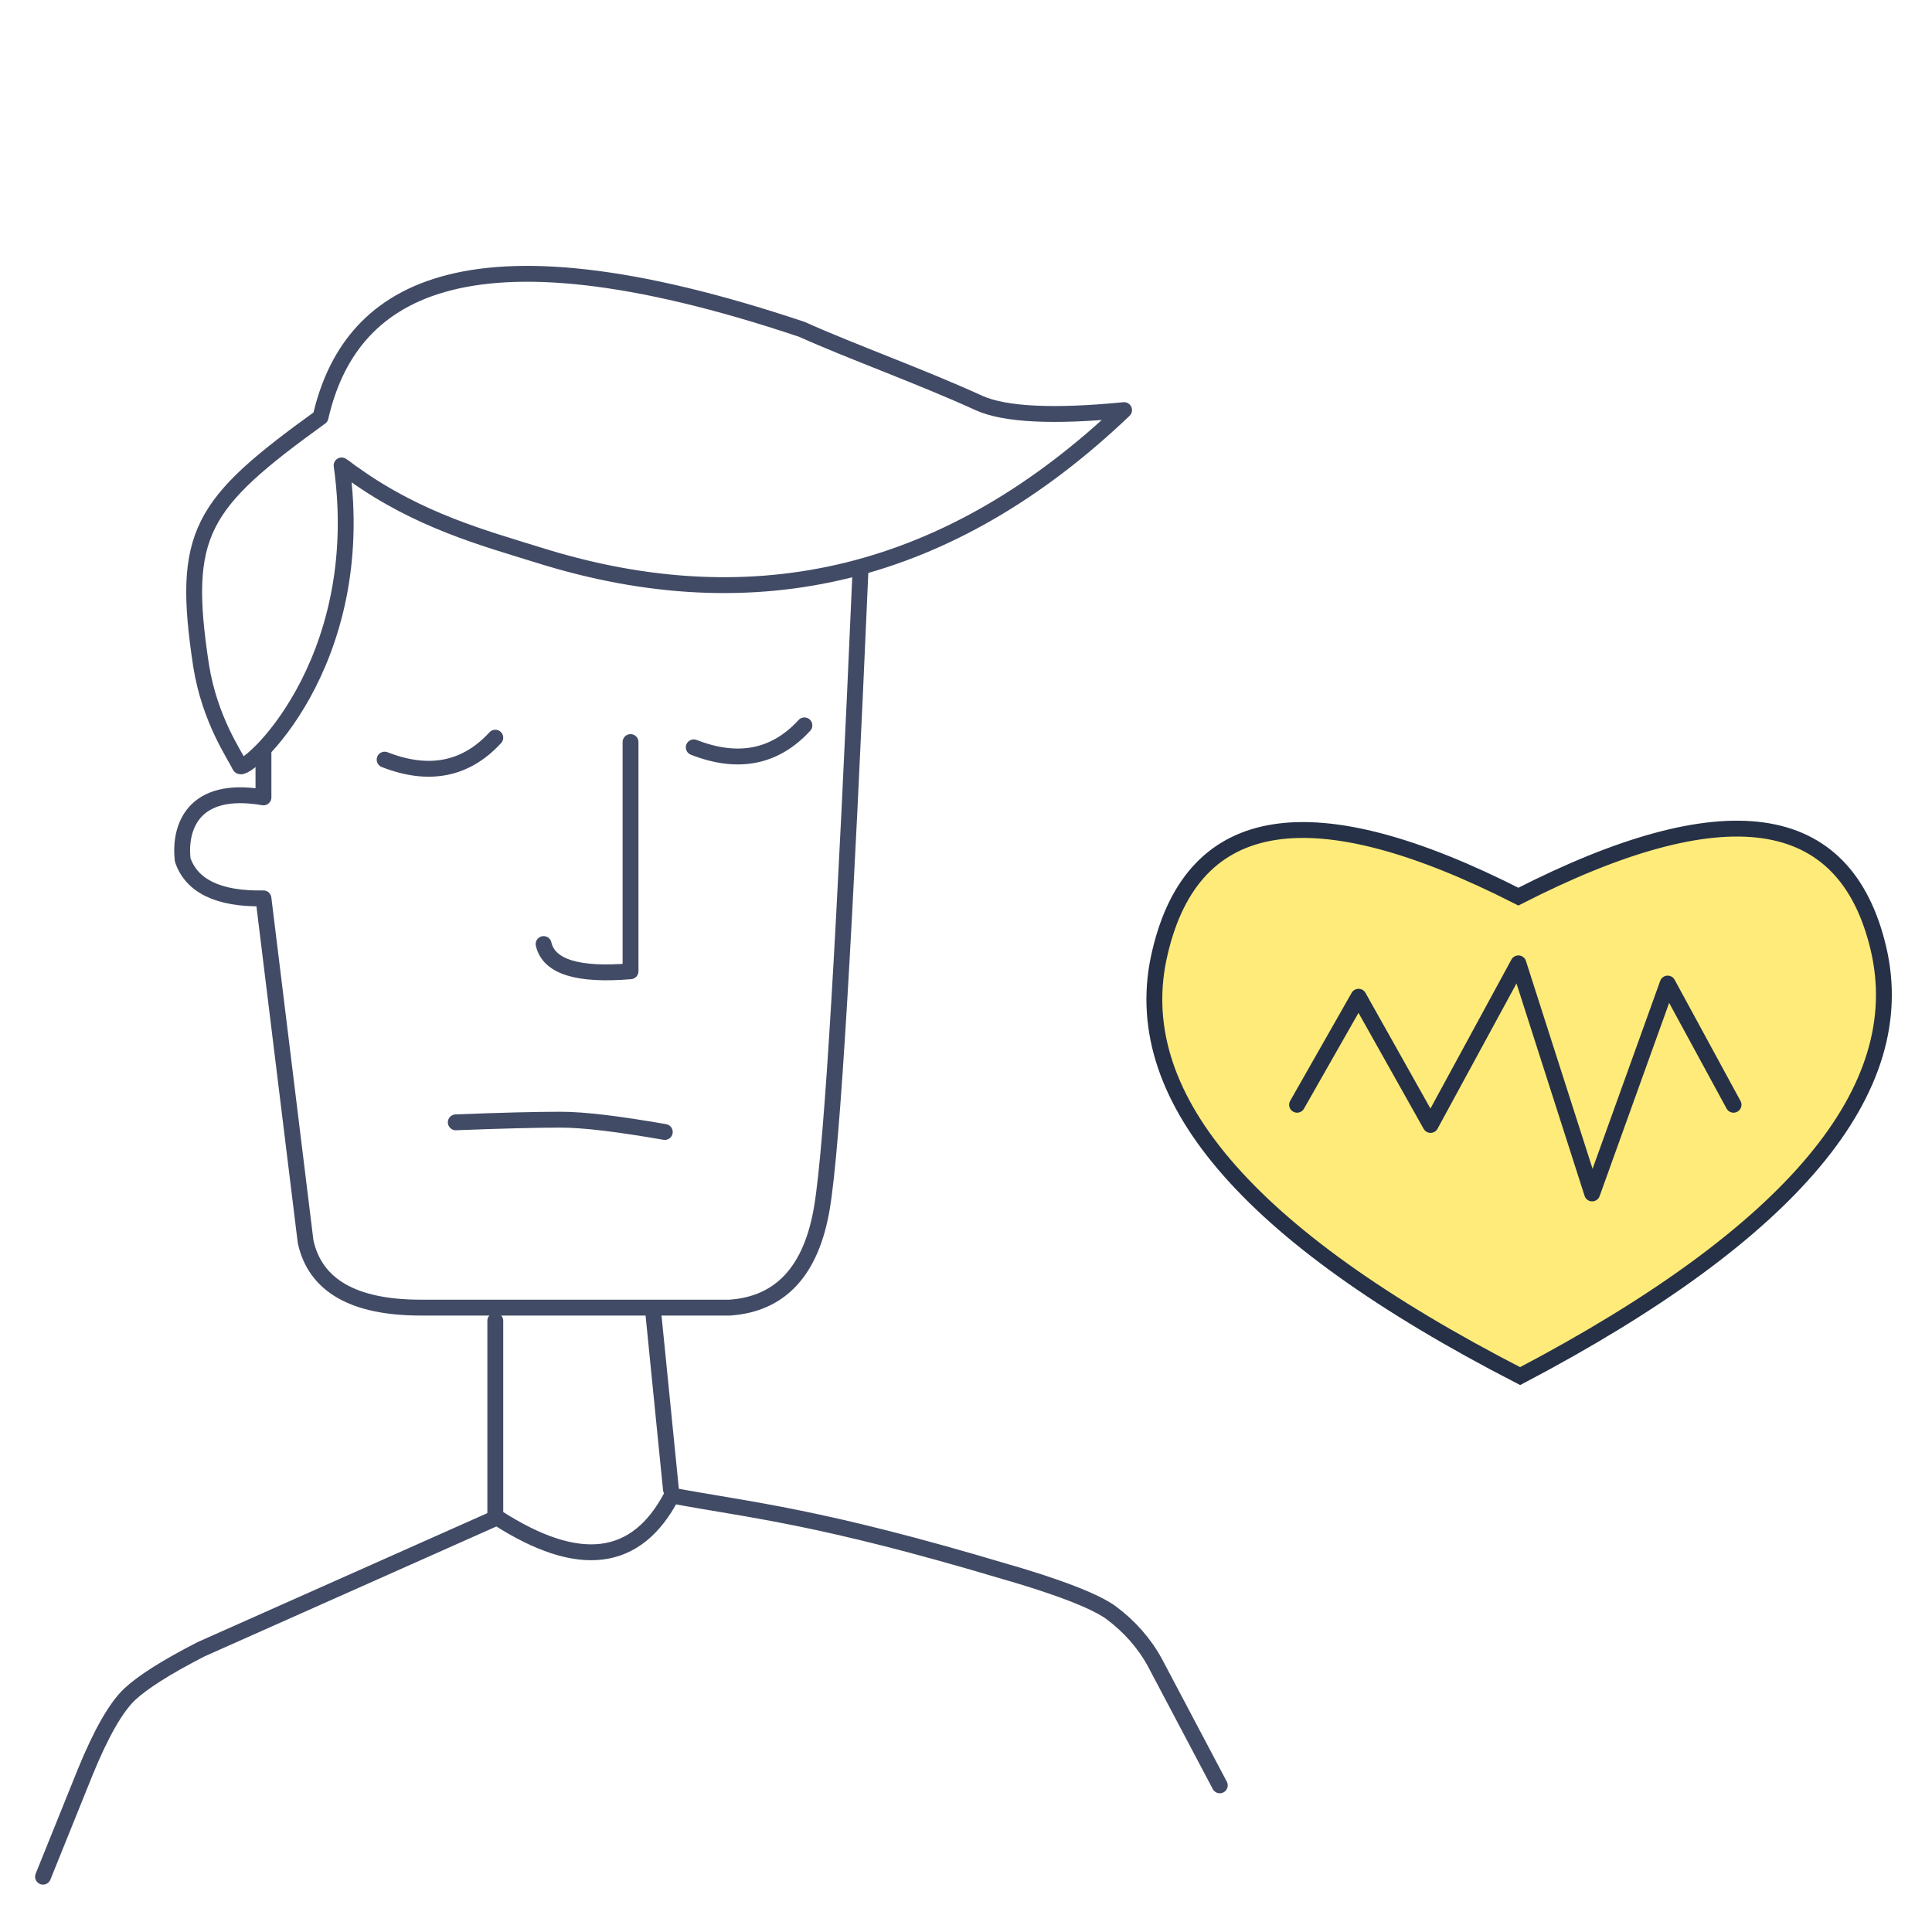 <?xml version="1.0" encoding="utf-8"?>
<!-- Generator: Adobe Illustrator 25.4.1, SVG Export Plug-In . SVG Version: 6.00 Build 0)  -->
<svg version="1.1" id="Layer_2_00000140708257714156238530000011424340109731356088_"
	 xmlns="http://www.w3.org/2000/svg" xmlns:xlink="http://www.w3.org/1999/xlink" x="0px" y="0px" viewBox="0 0 220 220"
	 style="enable-background:new 0 0 220 220;" xml:space="preserve">
<style type="text/css">
	.st0{fill:none;stroke:#424B65;stroke-width:1.807;stroke-linecap:round;stroke-linejoin:round;}
	.st1{fill-rule:evenodd;clip-rule:evenodd;fill:#FEEB79;stroke:#263147;stroke-width:1.807;}
	.st2{fill:none;stroke:#263147;stroke-width:1.807;stroke-linecap:round;stroke-linejoin:round;}
</style>
<g id="For-assets_00000087371980312576939890000014156245272640870057_">
	
		<g id="_x32__x5F_home-_x28_How-it-works_x29_-_00000049206408879575909650000008070592205960851850_" transform="translate(-83, -679)">
		<g id="Group-22" transform="translate(84, 680)">
			<g id="Group-2">
				<path id="Path-50" class="st0" d="M3.9,212.7l4.8-11.9c1.8-4.4,3.5-7.4,5.1-8.9c1.4-1.3,4-3,8.1-5.1l33.7-15
					c9.3,6,15.9,5.2,19.9-2.5c9.1,1.7,16.7,2.3,38.1,8.7c1.4,0.4,9.4,2.7,12,4.7c2,1.5,3.7,3.4,4.9,5.6l7.4,14"/>
				<path id="Path-51" class="st0" d="M29,84.7c0,0.7,0,2.5,0,5.1c-8.1-1.4-9.6,3.5-9.2,7.1c1,3,4.1,4.5,9.2,4.4l4.8,39.1
					c1.1,5,5.5,7.5,13.1,7.5s19.4,0,35.2,0c5.8-0.4,9.3-4.2,10.5-11.4c1.2-7.2,2.6-31.5,4.4-72.9"/>
				<path id="Path-52" class="st0" d="M35.5,46.5c3.2-13.9,15.7-23.1,54.8-10c5.8,2.6,13.4,5.3,20.2,8.4c2.9,1.3,8.4,1.6,16.5,0.8
					C107.3,64.5,85.1,70,60.3,62.2c-6.1-1.9-13.6-3.9-21-9.2c-0.5-0.3-0.9-0.7-1.4-1c3.2,22.8-11.1,35.3-11.6,34.2
					c-0.6-1.3-3.4-5.2-4.4-11.4C19.6,59.7,21.8,56.4,35.5,46.5z"/>
				<path id="Path-53" class="st0" d="M42.8,85.5c5.1,2,9.3,1.1,12.6-2.5"/>
				<path id="Path-53_00000117658872246867267390000015447794947323332250_" class="st0" d="M78,84.1c5.1,2,9.3,1.1,12.6-2.5"/>
				<path id="Path-54" class="st0" d="M70.8,83.5v26.1c-6,0.5-9.3-0.5-9.9-3.1"/>
				<path id="Path-55" class="st0" d="M50.9,126.8c5.2-0.2,9.2-0.3,11.9-0.3c2.8,0,6.7,0.5,11.9,1.4"/>
				<path id="Path-56" class="st0" d="M55.4,171.4v-22"/>
				<path id="Path-57" class="st0" d="M75.4,168.6l-2-20"/>
				<path id="Path-58" class="st0" d="M3.9,30.2"/>
			</g>
			<path id="Path-59" class="st1" d="M212.9,107c3.8,16.1-9.8,32.4-40.8,48.7c-31.3-16.1-44.9-32.1-41-48.3
				c3.8-16.1,17.4-18.2,40.8-6.3C195.2,89.2,209.1,90.9,212.9,107z"/>
			<polyline id="Path-60" class="st2" points="146.7,124.8 153.7,112.5 161.9,127.1 171.9,108.7 180.3,134.9 188.9,111 196.4,124.8 
							"/>
		</g>
	</g>
</g>
</svg>
